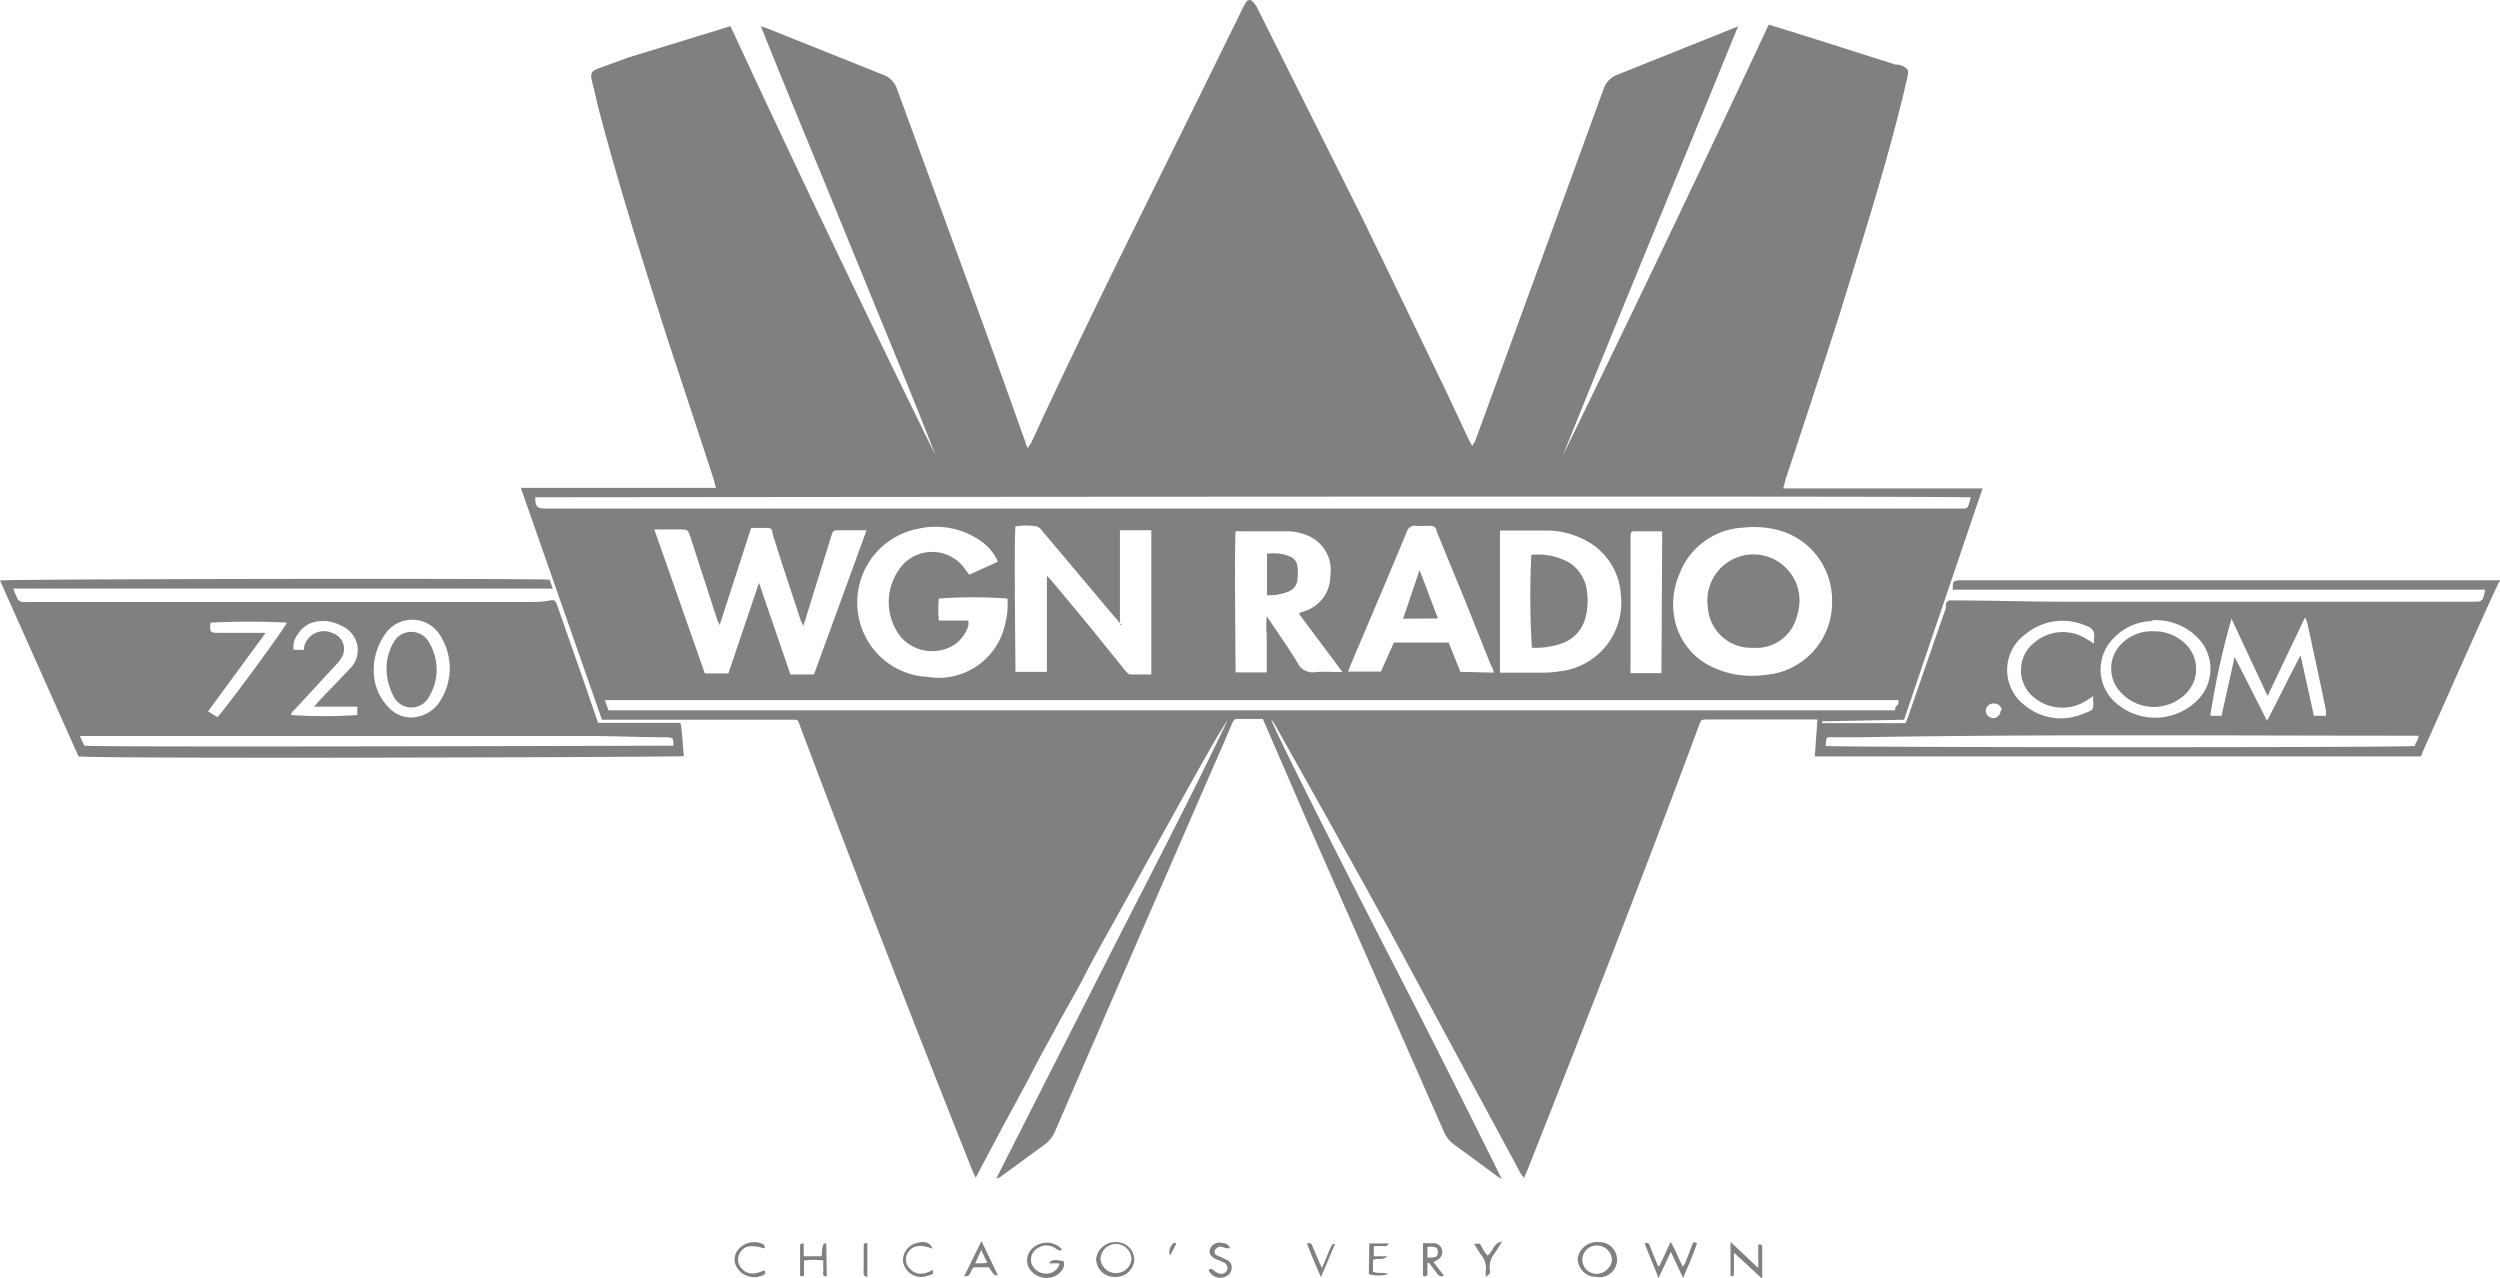 <?xml version="1.0" encoding="UTF-8"?>
<svg xmlns="http://www.w3.org/2000/svg" viewBox="0 0 95.52 48.84">
  <title>wgn</title>
  <g id="Layer_2" data-name="Layer 2">
    <g id="Layer_1-2" data-name="Layer 1">
      <g id="_84ePxt" data-name="84ePxt">
        <path d="M95.52,22.18l-.07.12c-1,2.16-1.93,4.31-2.9,6.46,0,0,0,.09-.07.14H69.34l.1-1.41-.28,0h-3.9c-.26,0-.26,0-.35.24-2.11,5.69-4.32,11.34-6.56,17l-.13.29c0-.07-.08-.11-.11-.17L53,35.38c-1.41-2.56-2.84-5.11-4.27-7.66a1.07,1.07,0,0,0-.15-.22c0,.18,2.6,5.32,4.37,8.77q2.25,4.36,4.43,8.78l-.16-.1c-.55-.4-1.09-.81-1.64-1.2a1.2,1.2,0,0,1-.42-.53L50,31.51l-1.61-3.72-.14-.32h-1c-.1,0-.13.09-.17.16l-.28.66q-3.26,7.47-6.49,14.94a1.19,1.19,0,0,1-.41.51l-1.64,1.2a.37.37,0,0,1-.19.08l4.44-8.75c1.48-2.91,3-5.82,4.4-8.76-.42.62-.76,1.27-1.13,1.91l-1.07,1.92-1.08,1.95-1.07,1.93c-.36.65-.73,1.3-1.09,2s-.71,1.28-1.06,1.93-.72,1.3-1.07,2L38.34,43c-.35.66-.7,1.31-1.06,2l-.11-.23c-2.25-5.66-4.46-11.33-6.59-17-.11-.31-.08-.27-.4-.27H23L19.9,18.64l.28,0h7.18a2.16,2.16,0,0,1-.08-.29Q26.4,15.65,25.52,13c-.9-2.82-1.8-5.65-2.56-8.51-.13-.47-.24-1-.35-1.42-.06-.26,0-.36.24-.45L24,2.2,27.91,1q3.82,8.24,7.83,16.39c-.7-1.82-1.45-3.62-2.19-5.43L31.32,6.51C30.57,4.7,29.83,2.89,29.07,1l.23.08,4.4,1.76a.89.89,0,0,1,.57.55L37.42,12c.6,1.64,1.18,3.28,1.77,4.92,0,.07.05.13.09.23,0-.1.09-.16.12-.23,2-4.34,4.15-8.62,6.27-12.92L47.47.34a1.82,1.82,0,0,1,.15-.27.15.15,0,0,1,.25,0A1.29,1.29,0,0,1,48,.23q2,4,4,8c1.07,2.19,2.12,4.38,3.18,6.57.32.67.63,1.34.94,2l.14.26c0-.09.08-.14.1-.2q2.46-6.73,4.91-13.46a.86.86,0,0,1,.49-.53l4.57-1.83L66.41,1c-2.24,5.5-4.5,10.94-6.7,16.41q4-8.19,7.87-16.47l1.48.46,3.37,1.07.12,0c.37.13.4.19.31.56C72.15,6.1,71.21,9,70.29,12c-.68,2.12-1.38,4.24-2.08,6.36a2.75,2.75,0,0,1-.08.3h7.62l-3,8.84-3.13.06v.07c.54,0,1.07,0,1.59,0h1.6l.12-.31c.47-1.36.94-2.73,1.42-4.09a.88.88,0,0,1,0-.15.19.19,0,0,1,.21-.14c1.45,0,2.91.05,4.36.05H94.48c.36,0,.39,0,.47-.46-.52,0-1,0-1.56,0H74.61c0-.31,0-.36.35-.36H95.52ZM75.3,19l-.24,0c-2.28-.06-54.37,0-54.61,0,0,.36.07.43.4.43H74.93c.24,0,.25,0,.32-.25A1.67,1.67,0,0,0,75.3,19ZM33.11,20.26l-.27,0h-.75c-.25,0-.26,0-.34.26l-1,3.22a1.14,1.14,0,0,1-.07.19c0-.1-.07-.17-.09-.24l-.66-2-.42-1.32c0-.09,0-.2-.19-.2h-.62L27.49,23.9c0-.1-.06-.13-.07-.17-.35-1.09-.71-2.18-1.06-3.27-.07-.2-.09-.22-.31-.23h-.82l-.23,0,1.93,5.5h.9L29,22.27l1.2,3.5h.9Zm39.43,6.49H23.11l.14.39H72.41c0-.07,0-.13.08-.19S72.52,26.83,72.54,26.75ZM70,23a2.77,2.77,0,0,0-2-2.73,3.68,3.68,0,0,0-1.4-.11,2.75,2.75,0,0,0-2.44,1.79A2.9,2.9,0,0,0,64,23.73a2.57,2.57,0,0,0,1.41,1.75,3.53,3.53,0,0,0,2,.31A2.77,2.77,0,0,0,70,23Zm-27.13.9-.58-.68L39.8,20.26a.41.41,0,0,0-.2-.15,2.68,2.68,0,0,0-.8,0c-.06.39,0,5.37,0,5.56H40V22l.19.2,1.38,1.66L43,25.63c.05.06.12.14.19.14.26,0,.53,0,.8,0V20.26h-1.2v3.6Zm-4.74-2.44a1.94,1.94,0,0,0-.73-.84,3,3,0,0,0-2.31-.42,2.87,2.87,0,0,0-1.67,4.66,2.8,2.8,0,0,0,2,1,2.6,2.6,0,0,0,3-2.09,2.74,2.74,0,0,0,.07-.9,17.46,17.46,0,0,0-2.62,0,4.76,4.76,0,0,0,0,.84H37a1,1,0,0,1,0,.19,1.39,1.39,0,0,1-.53.73,1.59,1.59,0,0,1-2.05-.29,2.16,2.16,0,0,1,.09-2.78,1.53,1.53,0,0,1,2.38.21l.14.19Zm19.18,4.24.23,0h1.39a3.67,3.67,0,0,0,.66-.05,2.64,2.64,0,0,0,2.34-2.92,2.51,2.51,0,0,0-1.46-2.14,3.14,3.14,0,0,0-1.38-.32c-.51,0-1,0-1.52,0l-.26,0Zm-6,0-1.68-2.25.08-.06A1.42,1.42,0,0,0,50.83,22a1.43,1.43,0,0,0-.9-1.55,2.18,2.18,0,0,0-.66-.15c-.62,0-1.23,0-1.85,0a1.52,1.52,0,0,0-.21,0c-.05.45,0,5.21,0,5.39H48.4V24.25a3.39,3.39,0,0,1,0-.7l.18.26c.34.51.69,1,1,1.52a.63.63,0,0,0,.68.35C50.61,25.65,50.94,25.68,51.32,25.68Zm5.76,0c0-.13-.08-.23-.12-.32L56,23,54.89,20.3c0-.14-.12-.22-.28-.21a4.34,4.34,0,0,1-.51,0,.31.31,0,0,0-.35.23c-.7,1.69-1.42,3.38-2.14,5.07l-.1.27h1.25l.5-1.11h2.09l.45,1.12Zm12.68,2.8c.25.06,22.27.07,22.52,0,0-.12.15-.22.13-.39h-.32c-7,0-14.06-.06-21.09.06h-.92C69.78,28.15,69.77,28.16,69.76,28.47Zm-6.24-8.2-.17,0h-.82c-.2,0-.21,0-.22.22a.41.41,0,0,0,0,.11c0,1.6,0,3.21,0,4.81a2.46,2.46,0,0,0,0,.28h1.18Zm21.75,3.34a30.18,30.18,0,0,0-.81,3.71h.43l.5-2.25h0l1.24,2.44c.45-.85.83-1.66,1.28-2.5l.51,2.31h.46c0-.08,0-.15,0-.21-.23-1.11-.47-2.22-.71-3.33a1,1,0,0,0-.09-.22l-1.43,3Zm-3,.09a2.08,2.08,0,0,0-1.48.63,1.69,1.69,0,0,0,0,2.44,2.28,2.28,0,0,0,3.13,0,1.69,1.69,0,0,0,0-2.49A2.23,2.23,0,0,0,82.22,23.7Zm-2.28,2.87-.25.16a1.7,1.7,0,0,1-2-.1,1.34,1.34,0,0,1,0-2.11,1.68,1.68,0,0,1,2-.13l.28.17c0-.1,0-.17,0-.23a.36.36,0,0,0-.26-.43,2.22,2.22,0,0,0-2.36.3,1.69,1.69,0,0,0,0,2.74,2.15,2.15,0,0,0,2.18.31c.47-.18.42-.14.4-.63C80,26.61,80,26.61,79.94,26.57Zm-3.5.56a.28.28,0,0,0-.3-.28.29.29,0,0,0-.31.27.3.3,0,0,0,.31.29A.3.3,0,0,0,76.44,27.13Z" fill="gray"></path>
        <path d="M21,22.15l.12.34H.51a4,4,0,0,0,.15.37A.26.26,0,0,0,.83,23a.87.87,0,0,0,.23,0H20.2c.26,0,.52,0,.77-.05s.25,0,.33.21l1.11,3.17c.14.42.29.84.44,1.29H26c.08.43.08.85.13,1.27C26,28.93,3.91,29,3,28.9L0,22.18C.19,22.12,20.49,22.09,21,22.15ZM3.22,28.49c.46.07,22.31,0,22.51,0,0-.29,0-.31-.27-.32-1,0-2-.05-3-.05H3.33l-.28,0Zm11.06-2.91a2,2,0,0,0,.61,1.49,1.15,1.15,0,0,0,1.09.31,1.32,1.32,0,0,0,.82-.57,2.33,2.33,0,0,0,0-2.56,1.25,1.25,0,0,0-2.1,0A2.36,2.36,0,0,0,14.28,25.58Zm-2.66-.75a.68.68,0,0,1,0-.12.78.78,0,0,1,1.11-.51.63.63,0,0,1,.33.91,1.61,1.61,0,0,1-.25.32L11.27,27.1c-.06.06-.15.11-.14.22a18.8,18.8,0,0,0,2.52,0V27H12l.2-.23,1.15-1.2a1,1,0,0,0-.31-1.66A1.41,1.41,0,0,0,12,23.77a1,1,0,0,0-.61.45.77.77,0,0,0-.17.61ZM8.31,27.4c.47-.53,2.6-3.44,2.65-3.61a28.1,28.1,0,0,0-2.91,0c-.06.37,0,.39.31.39h1.79l-2.2,3Z" fill="gray"></path>
        <path d="M63.4,48.38l.21-.45.22-.48c.2.31.29.63.47.95l.09-.15c.09-.22.17-.43.25-.65s.08-.13.2-.09c-.15.43-.33.84-.53,1.32l-.47-1-.47,1-.53-1.31c.13-.07.17,0,.2.09s.13.34.2.5.07.17.11.26Z" fill="gray"></path>
        <path d="M42.63,48.79h-.07a.7.7,0,0,1-.68-.7.74.74,0,0,1,.8-.63h0a.68.68,0,0,1,.66.71A.71.71,0,0,1,42.63,48.79Zm.6-.67a.59.59,0,0,0-1.18,0,.59.59,0,0,0,.59.52A.58.58,0,0,0,43.23,48.12Z" fill="gray"></path>
        <path d="M61,48.79h0a.71.71,0,0,1-.72-.71.75.75,0,0,1,.84-.62A.67.67,0,1,1,61,48.79Zm0-1.2a.54.54,0,1,0,0,1.08.6.6,0,0,0,.59-.53A.57.57,0,0,0,61,47.59Z" fill="gray"></path>
        <path d="M66.25,47.86v.76c0,.08,0,.17-.13.13v-1.3l1.06,1,0,0v-.9c.13,0,.15,0,.15.1v1.21l-.55-.51-.52-.48Z" fill="gray"></path>
        <path d="M40.57,47.73c-.08.12-.14,0-.2,0a.59.59,0,0,0-.67-.07.52.52,0,0,0-.3.57.58.58,0,0,0,.52.43.52.52,0,0,0,.55-.33s0,0,0-.06h-.19l-.2,0c.09-.14.21-.15.55-.09.11.26-.15.53-.41.61a.78.78,0,0,1-.92-.37.63.63,0,0,1,.23-.79A.79.79,0,0,1,40.57,47.73Z" fill="gray"></path>
        <path d="M54.54,48.26v.46c-.09.06-.16.07-.17,0V47.5h.43a.33.33,0,0,1,.3.28.34.34,0,0,1-.2.37l-.13.07.4.52c-.12.07-.19,0-.25-.07s-.21-.28-.32-.42Zm0-.62v.41c.27,0,.4,0,.4-.2S54.83,47.62,54.55,47.64Z" fill="gray"></path>
        <path d="M31.59,48.77c-.21,0-.12-.16-.13-.25a2.07,2.07,0,0,1,0-.36,3,3,0,0,0-.74,0v.5c0,.08,0,.13-.15.09v-1.1c0-.08,0-.17.14-.13l0,.48h.69c0-.17,0-.33.08-.49h.09Z" fill="gray"></path>
        <path d="M36.84,48.76l.66-1.34.63,1.31c-.14,0-.14,0-.35-.31h-.56C37.06,48.49,37.13,48.8,36.84,48.76Zm.88-.51-.23-.49-.23.51h.26Z" fill="gray"></path>
        <path d="M35.63,47.71c-.47-.17-.74-.13-.92.12a.48.48,0,0,0,0,.58c.25.33.57.31.94.11,0,.08,0,.14,0,.15a1.48,1.48,0,0,1-.41.12.71.71,0,0,1-.74-.6.69.69,0,0,1,.58-.71C35.34,47.41,35.56,47.49,35.63,47.71Z" fill="gray"></path>
        <path d="M47,47.69l-.17,0a.71.71,0,0,0-.23-.06.32.32,0,0,0-.19.15c0,.1,0,.16.12.2a3.13,3.13,0,0,1,.32.15.3.3,0,0,1,.21.32.37.37,0,0,1-.24.33.48.48,0,0,1-.64-.25c.07-.08.11-.06.18,0s.25.19.4.12a.22.22,0,0,0,0-.41,2.36,2.36,0,0,0-.28-.12c-.22-.11-.3-.23-.25-.39a.39.39,0,0,1,.46-.24A.32.32,0,0,1,47,47.69Z" fill="gray"></path>
        <path d="M52.32,47.51h.74c-.07.15-.18.09-.27.1h-.3V48L53,48c-.16.17-.36.06-.54.14v.45c.19.09.4,0,.58.09a1.28,1.28,0,0,1-.74,0Z" fill="gray"></path>
        <path d="M29.21,47.7c-.52-.15-.77-.11-.94.17a.5.5,0,0,0,.06.59c.2.23.47.26.86.08a.09.09,0,0,1,0,.16.77.77,0,0,1-1.08-.36.58.58,0,0,1,.1-.6.79.79,0,0,1,.91-.22C29.16,47.55,29.25,47.58,29.21,47.7Z" fill="gray"></path>
        <path d="M49.94,47.52c.13-.06.17,0,.2.08l.24.57.13.28.28-.67a2.4,2.4,0,0,1,.11-.23s.08,0,.13-.07l0,0-.56,1.32C50.29,48.38,50.12,48,49.94,47.52Z" fill="gray"></path>
        <path d="M56.77,48.79a1.33,1.33,0,0,1,0-.26.74.74,0,0,0-.17-.57c-.1-.14-.18-.29-.28-.44.09,0,.15,0,.2,0s.11.17.17.26a1.33,1.33,0,0,0,.14.19c.22-.13.21-.48.56-.53-.11.18-.2.33-.3.47a.82.82,0,0,0-.17.57.37.37,0,0,1,0,.18S56.83,48.75,56.77,48.79Z" fill="gray"></path>
        <path d="M33.14,47.51v1.28c-.07,0-.13-.06-.14-.09a2.62,2.62,0,0,1,0-.28v-.79C33,47.55,33,47.47,33.14,47.51Z" fill="gray"></path>
        <path d="M44.94,47.53l-.23.44c-.08-.2,0-.31.08-.43s.07,0,.11-.06Z" fill="gray"></path>
        <path d="M67,24.75a1.66,1.66,0,0,1-1.75-1.58,1.76,1.76,0,1,1,3.48.07,2.92,2.92,0,0,1-.1.4A1.59,1.59,0,0,1,67,24.75Z" fill="gray"></path>
        <path d="M58.51,21.2a2.43,2.43,0,0,1,1.47.31,1.51,1.51,0,0,1,.66,1.14,2.49,2.49,0,0,1-.06.94,1.41,1.41,0,0,1-.92,1,3.13,3.13,0,0,1-1.13.16A32,32,0,0,1,58.51,21.2Z" fill="gray"></path>
        <path d="M48.41,22.74V21.16a1.58,1.58,0,0,1,.84.09.45.45,0,0,1,.32.37,2,2,0,0,1,0,.55.54.54,0,0,1-.36.44A1.84,1.84,0,0,1,48.41,22.74Z" fill="gray"></path>
        <path d="M53.61,23.64l.63-1.86h0l.7,1.85Z" fill="gray"></path>
        <path d="M82.3,24.12a1.69,1.69,0,0,1,1.19.47,1.33,1.33,0,0,1,.05,1.89A1.72,1.72,0,0,1,81,26.42a1.32,1.32,0,0,1,0-1.76A1.63,1.63,0,0,1,82.3,24.12Z" fill="gray"></path>
        <path d="M14.77,25.45a2,2,0,0,1,.26-.89.77.77,0,0,1,1.37,0,2,2,0,0,1,0,2.05.76.76,0,0,1-1.36,0A2.31,2.31,0,0,1,14.77,25.45Z" fill="gray"></path>
      </g>
    </g>
  </g>
</svg>
